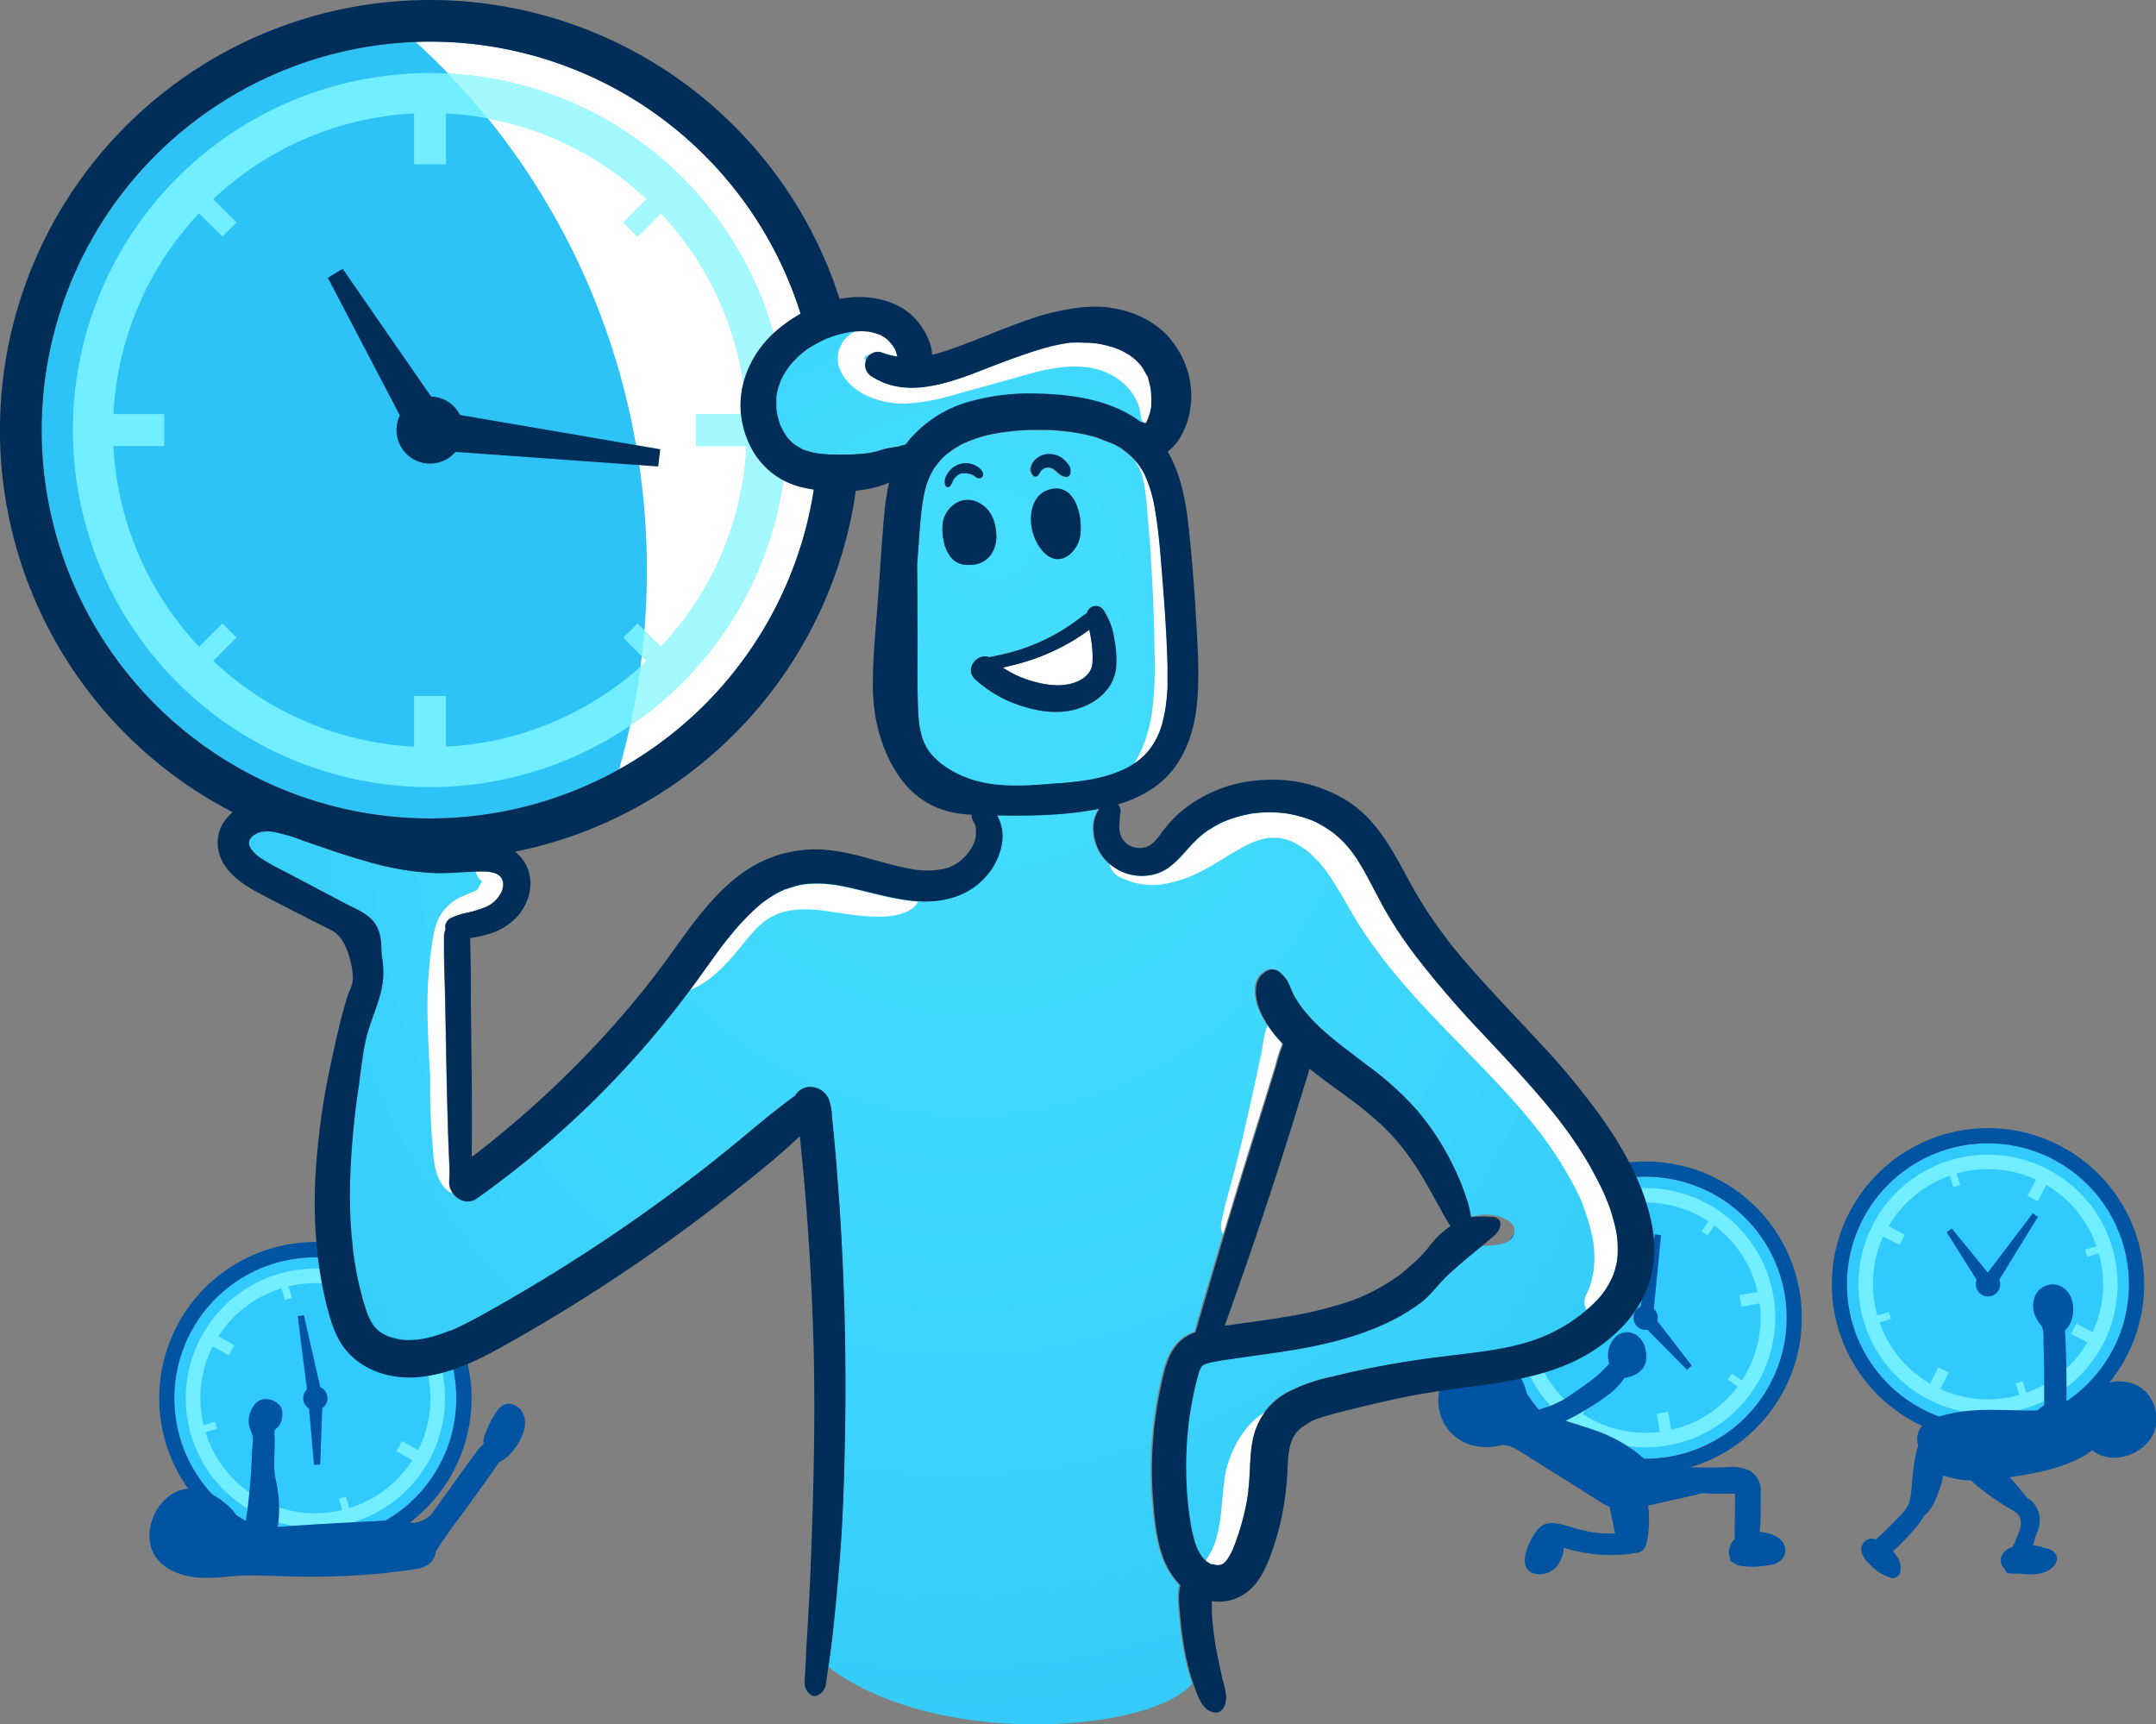 <svg xmlns="http://www.w3.org/2000/svg" xmlns:xlink="http://www.w3.org/1999/xlink" viewBox="0 0 564.42 451.41"><rect x="0" y="0" width="564.42" height="451.41" fill="#808080" stroke="none"/><defs><style>.cls-1{fill:#30caff;}.cls-2{fill:#0054a2;}.cls-3{fill:#71eeff;}.cls-4{fill:#2ec3f6;}.cls-5{fill:#fff;}.cls-6{fill:#002e59;}.cls-7{fill:#a4f9ff;}.cls-8{fill:url(#Gradiente_sem_nome_14);}</style><radialGradient id="Gradiente_sem_nome_14" cx="244.29" cy="269.03" fx="260.448" fy="132.703" r="244.03" gradientUnits="userSpaceOnUse"><stop offset="0" stop-color="#43ddfe"></stop><stop offset="0.4" stop-color="#40d9fd"></stop><stop offset="0.77" stop-color="#37cef9"></stop><stop offset="1" stop-color="#2ec3f6"></stop></radialGradient></defs><g id="Camada_2" data-name="Camada 2"><g id="Camada_5" data-name="Camada 5"><circle class="cls-1" cx="520.44" cy="336.2" r="36.91"></circle><polygon class="cls-2" points="518.89 337.31 509.6 322.55 510.94 321.58 521.98 335.09 518.89 337.31"></polygon><polygon class="cls-2" points="518.87 335.13 532.14 317.63 533.5 318.56 522.01 337.27 518.87 335.13"></polygon><circle class="cls-2" cx="520.44" cy="336.2" r="3.19"></circle><path class="cls-3" d="M490.32,320.57a33.93,33.93,0,1,0,45.75-14.48A33.93,33.93,0,0,0,490.32,320.57Zm58.52,5.65-3,.94.58,1.81,3-.94a30,30,0,0,1-1.57,20.69l-4.27-2.22-1.4,2.7,4.27,2.22a30.05,30.05,0,0,1-16,13.19l-.94-3-1.81.57.94,3a30,30,0,0,1-20.69-1.57l2.22-4.28-2.7-1.4-2.22,4.28a30,30,0,0,1-13.18-16l3-.95-.57-1.81-3,.95A30,30,0,0,1,493,323.69l4.28,2.22,1.4-2.7L494.43,321a30,30,0,0,1,16-13.19l.95,3,1.81-.58-1-3A30,30,0,0,1,533,308.8l-2.22,4.27,2.7,1.4,2.22-4.27A30,30,0,0,1,548.84,326.22Z"></path><path class="cls-3" d="M545.85,327.16l.58,1.81,2.34-.74c-.67-.46-1.36-.9-2-1.34Z"></path><path class="cls-2" d="M484.16,317.37a40.88,40.88,0,1,0,55.11-17.45A40.87,40.87,0,0,0,484.16,317.37Zm69,35.84a36.91,36.91,0,1,1-15.76-49.77A36.92,36.92,0,0,1,553.2,353.21Z"></path><circle class="cls-1" cx="430.81" cy="344.95" r="36.91"></circle><polygon class="cls-2" points="432.24 343.7 442.9 357.51 441.66 358.59 429.38 346.2 432.24 343.7"></polygon><polygon class="cls-2" points="428.94 344.67 433.23 323.13 434.86 323.37 432.69 345.23 428.94 344.67"></polygon><circle class="cls-2" cx="430.81" cy="344.95" r="3.19"></circle><path class="cls-3" d="M436.73,378.36a33.93,33.93,0,1,0-39.33-27.5A33.92,33.92,0,0,0,436.73,378.36Zm-31.12-49.88,2.57,1.8,1.08-1.56-2.56-1.79a30,30,0,0,1,17.37-11.35l.84,4.75,3-.53-.84-4.75a30,30,0,0,1,20.21,4.69l-1.8,2.57L447,323.4l1.8-2.57a30.05,30.05,0,0,1,11.34,17.38l-4.74.84.53,3,4.74-.84A30,30,0,0,1,456,361.42l-2.57-1.8-1.09,1.56,2.57,1.79a30,30,0,0,1-17.38,11.34l-.84-4.74-3,.53.84,4.74a29.94,29.94,0,0,1-20.21-4.69l1.79-2.56-1.55-1.09-1.8,2.57a30,30,0,0,1-11.34-17.38l4.74-.84-.53-3-4.74.84A30,30,0,0,1,405.61,328.48Z"></path><path class="cls-3" d="M408.17,330.28l1.09-1.56-2-1.41c0,.82.11,1.63.18,2.45Z"></path><path class="cls-2" d="M437.94,385.2a40.88,40.88,0,1,0-47.38-33.13A40.88,40.88,0,0,0,437.94,385.2Zm-13.56-76.6a36.92,36.92,0,1,1-29.91,42.78A36.91,36.91,0,0,1,424.38,308.6Z"></path><circle class="cls-1" cx="82.56" cy="366.02" r="36.91"></circle><polygon class="cls-2" points="84.46 365.98 83.84 383.41 82.19 383.45 80.67 366.07 84.46 365.98"></polygon><polygon class="cls-2" points="80.69 366.35 77.93 344.56 79.55 344.27 84.44 365.69 80.69 366.35"></polygon><circle class="cls-2" cx="82.56" cy="366.02" r="3.19"></circle><path class="cls-3" d="M65.76,395.5a33.93,33.93,0,1,0-12.67-46.28A33.93,33.93,0,0,0,65.76,395.5Zm7.94-58.25.83,3,1.83-.5-.83-3a30,30,0,0,1,20.62,2.38l-2.39,4.19,2.64,1.5,2.39-4.18a30,30,0,0,1,12.55,16.52l-3,.83.5,1.83,3-.83a30,30,0,0,1-2.38,20.62l-4.19-2.39-1.5,2.64,4.18,2.39A30.06,30.06,0,0,1,91.43,394.8l-.83-3-1.83.51.82,3A30,30,0,0,1,69,392.92l2.39-4.19-2.64-1.5-2.39,4.18a30,30,0,0,1-12.55-16.52l3-.83-.5-1.83-3,.82a30,30,0,0,1,2.38-20.61l4.19,2.39,1.5-2.65-4.18-2.38A30,30,0,0,1,73.7,337.25Z"></path><path class="cls-3" d="M74.53,340.27l1.83-.5-.65-2.37c-.48.65-1,1.32-1.42,2Z"></path><path class="cls-2" d="M62.32,401.53a40.88,40.88,0,1,0-15.27-55.75A40.87,40.87,0,0,0,62.32,401.53ZM100.85,334A36.91,36.91,0,1,1,50.5,347.74,36.91,36.91,0,0,1,100.85,334Z"></path><path class="cls-2" d="M466.59,403.53a6.59,6.59,0,0,0-3.27-2,12.09,12.09,0,0,0-1.47-.35c-.38-.07-.78-.15-1.18-.21.32-2.47.24-7.95.27-10.3a6,6,0,0,0-2.79-5.61,10.53,10.53,0,0,0-5.73-1c-3.74.15-7.44.16-11.18,0-1.88,0-3.75-.09-5.63,0-.89,0-1.83.05-2.76.15a37.92,37.92,0,0,0-14.63-9.54c-2.77-1-5.59-1.83-8.38-2.74a44.83,44.83,0,0,0,4.59-2.46,56.14,56.14,0,0,0,6.32-4.12,19.07,19.07,0,0,0,4.55-4.63h0a9,9,0,0,0,2-.51,6,6,0,0,0,2.7-1.89,5,5,0,0,0,1-3.25,8.61,8.61,0,0,0-.43-2.62,5.88,5.88,0,0,0-2.1-2.9,4.34,4.34,0,0,0-2.72-.81,4.44,4.44,0,0,0-3.09,1.52,7.3,7.3,0,0,0-1.41,2.54,6.71,6.71,0,0,0-.27,2.56,7.53,7.53,0,0,0,.26,1.48.94.94,0,0,0,.06.15c-.61.56-1.14,1.19-1.74,1.78a24.27,24.27,0,0,1-2.47,2.17c-1.71,1.33-3.46,2.6-5.27,3.8a27.58,27.58,0,0,1-6,3.31c-1.11.39-2.23.7-3.33,1.14l-.35.15c-.71-.26-1.43-.55-2.18-.79a14.74,14.74,0,0,0-3.33-10.12,11.63,11.63,0,0,0-13.58-2.92c-5.29,2.49-7.52,8.88-6.09,14.34,1.83,7,8.88,10.18,15.66,8.56,2.18-.53,4.35.94,6.12,2.07L412.35,389l6.76,4.28a12.66,12.66,0,0,0,2.29,1.19c.2,1.36.53,2.72.8,4.05.16.8.31,1.6.52,2.39,0,.16.09.32.13.48a28.55,28.55,0,0,1-7.76-.62c-2.14-.46-4.19-1.22-6.32-1.71-2.57-.6-4.75-.63-6.47,1.64-2.15,2.82-5.86,10.51.11,11.39A5.83,5.83,0,0,0,408,409.4a8.45,8.45,0,0,0,1.38-4.2l.13,0c1.27.37,2.54.76,3.83,1a40.57,40.57,0,0,0,15.53.24,2.88,2.88,0,0,0,2.09-2.09,28.54,28.54,0,0,0,.53-10l0-.25c1.48-.21,2.95-.64,3.87-.85,3.21-.73,6.45-1.39,9.64-2.2a1.77,1.77,0,0,0,.45-.18c1,.05,1.92.11,2.88.14,1.58.05,3.16,0,4.74,0,.25,0,.75,0,1.12,0,.07,1.67,0,6.22-.05,7.88,0,1.28-.07,2.66,0,4a5.16,5.16,0,0,0-1.55,3.44,3.31,3.31,0,0,0,.34,1.43.91.91,0,0,0,.47,1.14c.51.23.9.6,1.44.82a7,7,0,0,0,1.93.31,19.35,19.35,0,0,0,3.23.08c1.21-.1,2.43-.25,3.63-.46a4.71,4.71,0,0,0,3.17-1.86A3.67,3.67,0,0,0,466.59,403.53Z"></path><path class="cls-2" d="M562.59,365.38a8.62,8.62,0,0,0-5.62-3.53,11.57,11.57,0,0,0-11.55,4.42,8.29,8.29,0,0,0-.93,1.74l-.09,0a1.77,1.77,0,0,0-.17-.12,10.35,10.35,0,0,0-3.26-1.19c.07-3.93,0-7.85-.09-11.78-.06-2.08-.12-4.18-.27-6.26,0-.14,0-.27,0-.41a4.26,4.26,0,0,0,.66-.68c2.66-3.54,1.85-10.3-3.13-11.3a5.06,5.06,0,0,0-5.67,3.89,7.07,7.07,0,0,0,0,3.42,9.52,9.52,0,0,0,1.78,3.28c1,1.37.66,3.52.72,5.13q.14,3.66.17,7.34c0,2.45,0,4.89,0,7.34,0,.4,0,.81,0,1.22a10.22,10.22,0,0,0-1.74,1.32q-2.18.06-4.35,0c-6.22-.09-12.56-.53-18.68.9-3.18.75-7.65,1.88-8.37,5.57a5.42,5.42,0,0,0,.16,2.73v0a39,39,0,0,0-1.39,7.37c-.32,2.41-.22,5.07-.93,7.41-.62,2.05-2.55,3.74-4,5.25s-3.13,3.12-4.8,4.57l-.27-.12a2.65,2.65,0,0,0-2.62.67,2.77,2.77,0,0,0-.88,2.23,5.74,5.74,0,0,0,1.72,3.21,13.82,13.82,0,0,0,1.74,1.68,11.17,11.17,0,0,0,2.1,1.44c.33.16.65.34,1,.48s.39.15.59.23a3.37,3.37,0,0,0,.54.22,2,2,0,0,0,1.37-.14c.11-.05.5-.24.49-.32l0,0c-.18.11-.14.08.12-.11a1.64,1.64,0,0,0,.29-.36,2.28,2.28,0,0,0,.31-1.23v-.1c0-.13,0-.12,0,0,0-.12,0-.35.05-.38a3.29,3.29,0,0,0-.08-.83,6,6,0,0,0-1-2.24,15.41,15.41,0,0,0-.95-1.22c1.54-1.44,3-2.92,4.46-4.49a28,28,0,0,0,3.85-5,4.81,4.81,0,0,0,.64-.54,13.3,13.3,0,0,0,1.22-1.58,22.1,22.1,0,0,0,1.58-3.42,26.28,26.28,0,0,0,1.42-4.88,21.76,21.76,0,0,0,7.38,1.35,11.54,11.54,0,0,0,1.55,1.48c1.11.9,2.26,1.77,3.43,2.6s2.33,1.62,3.53,2.39a29.15,29.15,0,0,1,3.36,2.11c1.13.94,1.24,2.64.9,4.06,0,.06-.05.11-.08.18l-.78,2c-.11.22-.22.45-.34.67h.08l-.33.85,0,.06c-.08.12-.15.26-.23.38a1.74,1.74,0,0,0-.23.56,10.44,10.44,0,0,0-1,.44,4,4,0,0,0-2.06,2.23,3,3,0,0,0,.95,3.2,1.36,1.36,0,0,0,.93,1.06,8.43,8.43,0,0,0,2,.1c.62,0,1.24.07,1.85.12a17.32,17.32,0,0,0,3.67,0,7.82,7.82,0,0,0,3-1,4.11,4.11,0,0,0,2.21-2.92,2.24,2.24,0,0,0-.61-1.67,3.07,3.07,0,0,0-.62-.51l-.22-.11-.38-.16c.18.07.18.07,0,0a5.37,5.37,0,0,0-1.4-.47c-.63-.15-1.24-.36-1.87-.49-.41-.09-.83-.16-1.24-.22.08-.21.18-.41.26-.62a10.12,10.12,0,0,0,.32-1.37c.11-.26.23-.52.33-.79a9.26,9.26,0,0,0,.92-4,7.3,7.3,0,0,0-1.78-4.38,6.87,6.87,0,0,0-1.46-1.18v0c-.38-.45-.79-.89-1.16-1.35-.76-.93-1.5-1.88-2.3-2.78-.4-.45-.81-.88-1.23-1.31,6-.91,12.1-2,17.62-4.61a18.63,18.63,0,0,0,4-2.47,9,9,0,0,0,1.35.89c6.27,3.27,15.12-1.4,15.52-8.53A10.59,10.59,0,0,0,562.59,365.38Z"></path><path class="cls-2" d="M136.86,369.89a4.43,4.43,0,0,0-2.81-2.28,3.45,3.45,0,0,0-2.48.31,4.77,4.77,0,0,0-1.57,1.59,24.23,24.23,0,0,0-1.49,2.5,25.81,25.81,0,0,0-1.52,3.45,9.07,9.07,0,0,0-.4,1.53,4.57,4.57,0,0,0,0,1.06,10.25,10.25,0,0,0-2.06,2.33c-.88,1.18-1.77,2.35-2.64,3.55l-5,7c-1.15,1.59-2.3,3.16-3.43,4.75a5.14,5.14,0,0,1-1.82,1.77,10.68,10.68,0,0,1-2.22,1,2.94,2.94,0,0,1-1.68.14c-.63-.13-1.25-.22-1.88-.33a33,33,0,0,0-7.3-.07q-6.18.3-12.38.65c-4.49.24-9,.55-13.47.86a31.54,31.54,0,0,0-.35-11.5c-1-3.95-.33-8-.44-12.08a3.87,3.87,0,0,1,0-1.63c.23-.49.78-.78,1.1-1.22a5,5,0,0,0,.81-2.15,4.14,4.14,0,0,0-.44-3,4,4,0,0,0-1.62-1.31,4.34,4.34,0,0,0-3.84-.21c-1.76.91-2.79,3.51-2.84,5.39,0,1.55.75,2.69,1.06,4.13a15.1,15.1,0,0,1-.16,3.28,160,160,0,0,1-1.29,16.36c-.13,1-.29,2.05-.45,3.08l-.06.43h-1l-.28-.33c-.72-.81-1-2.32-1.74-3.25a13.1,13.1,0,0,0-2.65-2.5,15.48,15.48,0,0,0-7.72-3.47c-7.07-.61-12.25,6.88-11.63,13.42s7.12,9.47,13,9.85c4.07.26,8.13-.44,12.19-.56.79,0,1.57,0,2.36,0,3.16,0,6.35.2,9.46.25a191.46,191.46,0,0,0,24.77-.9q3.36-.39,6.71-.85c2.16-.3,4.39-.62,5.66-2.64a5.42,5.42,0,0,0,.83-2.21c2.61-4.24,5.7-8.16,8.62-12.2l4.6-6.38c.82-1.13,1.61-2.27,2.4-3.41.32-.45.63-.89.91-1.33A6.45,6.45,0,0,0,132,382a10.77,10.77,0,0,0,2.53-2.51,14.76,14.76,0,0,0,2.71-5.34A6.2,6.2,0,0,0,136.86,369.89Z"></path><circle class="cls-4" cx="112.58" cy="112.58" r="101.67"></circle><path class="cls-5" d="M214.25,112.58a101.63,101.63,0,0,1-52.18,88.83,188.07,188.07,0,0,0,7.06-43c2.77-58.18-21-111.69-60.32-147.45,1.25-.05,2.51-.07,3.77-.07A101.66,101.66,0,0,1,214.25,112.58Z"></path><polygon class="cls-6" points="108.1 115.29 85.82 72.72 89.71 70.37 117.06 109.88 108.1 115.29"></polygon><polygon class="cls-6" points="113.21 107.39 172.85 117.61 172.3 122.12 111.95 117.78 113.21 107.39"></polygon><circle class="cls-6" cx="112.58" cy="112.58" r="8.79"></circle><path class="cls-3" d="M112.58,19.13A93.46,93.46,0,1,0,206,112.58,93.45,93.45,0,0,0,112.58,19.13ZM173,169.34l-6.1-6.1-3.7,3.7,6.1,6.1a82.64,82.64,0,0,1-52.57,22.42V182.2H108.4v13.26A82.69,82.69,0,0,1,55.82,173l6.11-6.1-3.7-3.7-6.11,6.1A82.64,82.64,0,0,1,29.7,116.77H43V108.4H29.7A82.64,82.64,0,0,1,52.12,55.83l6.11,6.1,3.7-3.7-6.11-6.1A82.7,82.7,0,0,1,108.4,29.7V43h8.37V29.7a82.65,82.65,0,0,1,52.57,22.43l-6.1,6.1,3.7,3.7,6.1-6.1a82.64,82.64,0,0,1,22.42,52.57H182.19v8.37h13.27A82.64,82.64,0,0,1,173,169.34Z"></path><path class="cls-3" d="M166.94,163.24l-3.7,3.7,4.78,4.79c.28-2.23.5-4.47.68-6.73Z"></path><path class="cls-7" d="M206,112.58A93.34,93.34,0,0,1,165,190c1.11-5.05,2-10.2,2.72-15.41l1.67-1.53L168,171.73c.28-2.23.5-4.47.68-6.73l4.34,4.35a82.69,82.69,0,0,0,22.42-52.58H182.2V108.4h13.26A82.69,82.69,0,0,0,173,55.82l-6.1,6.11-3.7-3.71,6.11-6.1A82.88,82.88,0,0,0,127.65,31q-4.94-6.09-10.36-11.72A93.45,93.45,0,0,1,206,112.58Z"></path><path class="cls-6" d="M112.58,0A112.59,112.59,0,1,0,225.17,112.58,112.59,112.59,0,0,0,112.58,0Zm0,214.25A101.67,101.67,0,1,1,214.25,112.58,101.66,101.66,0,0,1,112.58,214.25Z"></path><path class="cls-8" d="M203.25,107.49a18.21,18.21,0,0,1-.08-2.21c0-.37,0-.73,0-1.1,0-.17.06-.42.08-.59a0,0,0,0,1,0,0,.2.2,0,0,0,0-.07v0a.23.23,0,0,0,0-.09,18.37,18.37,0,0,1,.44-1.92c.11-.36.23-.73.36-1.09.05-.16.12-.31.17-.47a.9.9,0,0,0,0-.09c.34-.72.71-1.42,1.11-2.11.2-.34.42-.67.64-1a5.78,5.78,0,0,1,.33-.48l.24-.34.53-.63c.26-.3.52-.59.81-.89.59-.62,1.21-1.22,1.86-1.79.24-.22.49-.41.75-.62.07,0,.44-.33.57-.42.72-.5,1.46-1,2.22-1.4s1.41-.78,2.14-1.13l.76-.35.21-.09.76-.28a28.55,28.55,0,0,1,5.51-1.47h.06c.3,0,.59-.06.88-.08.55,0,1.1-.06,1.66-.06s1.09,0,1.63.08l.34,0,.56.11a14.72,14.72,0,0,1,1.58.42c.22.08.44.15.66.24h.05s0,0,.08,0c.41.21.83.43,1.22.68.17.11.33.24.5.34l0,0h0c.34.33.7.62,1,1,.15.14.28.3.42.45l.29.37.09.13c.13.23.28.45.42.68a4.3,4.3,0,0,0,.27.52.09.09,0,0,1,0,.05c.14.41.27.83.39,1.25a3,3,0,0,1,.09.32v0a21,21,0,0,1-4.19-1.12,3.37,3.37,0,0,0-4,2,3.45,3.45,0,0,0,1.4,4.26c10.75,7.14,24.55-.11,35.14-3.95,2.9-1.06,5.79-2.12,8.74-3,1.31-.4,2.62-.77,4-1.09l2.25-.46c.34,0,.68-.12,1-.16l.68-.1a34.16,34.16,0,0,1,4.17,0c.58,0,1.15,0,1.73.06l.86.08c.08,0,.63.1.79.11a31.6,31.6,0,0,1,3.17.73c.62.17,1.23.39,1.83.61l.08,0,1,.47a20.91,20.91,0,0,1,2.89,1.71l0,0c.25.22.5.42.74.64.49.46.95.94,1.39,1.44.05.07.19.27.28.37s.18.29.2.31c.28.43.54.87.79,1.33.12.23.23.46.35.7a2.17,2.17,0,0,0,.17.28c-.06-.13-.17-.36-.21-.43.32.22.52,1.47.63,1.82.17.57.3,1.14.41,1.7,0,.16.05.26.06.33s0,.13,0,.23a22.91,22.91,0,0,1,.1,3.7c0,.06,0,.3,0,.5,0,0,0,0,0,.09-.11.52-.21,1-.34,1.53s-.37,1.09-.54,1.66l0,0s0,0,0,0c-.16.3-.31.61-.48.89a1.23,1.23,0,0,1-.13.2c-.3-.1-.6-.17-.9-.26-.69-.2-1.49-.36-2.16-.57a48.22,48.22,0,0,1-4.51-1.94c-1.61-.7-3.22-1.4-4.84-2.07a31.77,31.77,0,0,0-17.54-1.84c-6.44,1.07-12.07,4.19-17.38,7.83-.68.46-1.36.91-2.08,1.31-.25.14-.5.26-.75.38-.05,0-.84.32-.84.32a37.48,37.48,0,0,1-4.68,1.12c-3,.58-6.21.86-9.13,1.82l-.63.11a25.53,25.53,0,0,0-3.09.56,29.05,29.05,0,0,1-3,.83l-.87.16-1.29.19-.22,0c-1,.12-1.94.19-2.91.22-2,.07-4.07.08-6.11,0l-1.44-.1-.84-.09a22.87,22.87,0,0,1-2.85-.59c-.46-.13-.91-.27-1.36-.44-.15,0-.31-.1-.45-.16l-.17-.1c-.67-.35-1.3-.74-1.94-1.14-.09-.08-.25-.19-.38-.31s-.52-.48-.77-.74-.48-.53-.72-.8l0,0-.2-.28a20.8,20.8,0,0,1-1.13-1.85c-.15-.31-.28-.62-.45-.92s-.12-.29-.17-.44a19.36,19.36,0,0,1-.61-2.1c-.09-.36-.15-.72-.22-1.08h0C203.28,107.73,203.26,107.54,203.25,107.49Zm96.52,16.93a34.39,34.39,0,0,1,2.5,8.13c1.23,6.78,1.68,13.76,2.23,20.62.56,7.19,1.05,14.42,1.21,21.62,0,1.31,0,2.62,0,3.93,0,.33,0,.66,0,1,0,.08,0,.18,0,.22-.05.83-.1,1.65-.17,2.47-.13,1.37-.3,2.72-.54,4.07-.12.65-.26,1.32-.42,2-.06.26-.13.51-.19.78,0,.11-.3,1-.32,1.07a19.8,19.8,0,0,1-3.28,6.21,18.27,18.27,0,0,1-6,4.68c-5.68,2.7-11.25,3.32-17.66,3.88-7.82.67-16.34,1.48-23.94-1.37-3.65-1.37-7.53-3.7-9.9-6.87-2.69-3.65-2.88-8.52-3-12.87-.2-6.94,0-13.89-.09-20.85-.06-5,0-10-.11-15.07.1-1.25.19-2.51.29-3.76.25-3.38.44-6.77.82-10.13.16-1.51.38-3,.68-4.5.15-.74.32-1.48.52-2.2,0-.19.11-.38.16-.56s.33-.88.37-1c.15-.39.32-.78.5-1.17.1-.23.21-.44.32-.67.21-.41.43-.8.64-1.2a29.1,29.1,0,0,1,2.53-3.11l.06-.06.67-.58c.47-.38,1-.75,1.46-1.11s1-.69,1.55-1a3.37,3.37,0,0,1,.32-.17s-.06,0-.07,0l.78-.43a35.43,35.43,0,0,1,7-2.49c.14,0,1.23-.27,1.42-.3q1-.18,1.95-.33c1.38-.19,2.75-.37,4.13-.49s2.84-.17,4.26-.19h0c1.25,0,2.51,0,3.76,0h.18l1,.05c.68,0,1.37.09,2,.15,1.42.12,2.84.3,4.25.54s2.52.47,3.78.76c.5.12,1,.26,1.49.39l2.89,1.14,1.55.58c.36.17.72.36,1.08.56l.67.38.2.11a1.3,1.3,0,0,1,.19.13c.58.41,1.15.83,1.7,1.29s1,.86,1.44,1.32l.11.11.1.12c.18.2.37.42.54.64a22.11,22.11,0,0,1,1.31,1.79A14.9,14.9,0,0,1,299.77,124.42Zm-25,3.71c-4.56,1.25-5.47,6.51-4.62,10.5.9,4.14,4.74,10.09,9.58,6.75a8.15,8.15,0,0,0,3.14-6.18,14.38,14.38,0,0,0,0-2.53C282.48,132.11,280.21,126.65,274.8,128.13Zm-4.36-3.51a.81.81,0,0,0,1.27-.17l.13-.23s0,0,0,0l0,0a2.3,2.3,0,0,0,.43-.65c0-.07.1-.14.14-.21s0,0,0,0,0,0,0,0,.14-.15.21-.22l.1-.08a1.26,1.26,0,0,1,.32-.25l0,0s0,0,.06,0,.39-.29.54-.29l-.13.06.16,0a3,3,0,0,1,.32-.09h0l.28,0h.15l.16,0a4.19,4.19,0,0,1,.63.19l.07,0,.27.14c.06,0,.47.35.58.39l.08.07.23.22a6.78,6.78,0,0,0,.76.66l.06,0a.48.48,0,0,1,.11.08l0,0,.15.15a1.81,1.81,0,0,0,.91.41l.06,0a1.09,1.09,0,0,0,1.21-.08,1.1,1.1,0,0,0,.4-1c.34-1.49-1.28-2.93-2.43-3.65a6.08,6.08,0,0,0-3.94-.94,5,5,0,0,0-3.45,2,4.14,4.14,0,0,0-.64,1.62A2.31,2.31,0,0,0,270.44,124.62Zm-23,2.42a.74.74,0,0,0,1.33.17,6.48,6.48,0,0,1,.33-.57c.13-.2.23-.5.31-.65a3.64,3.64,0,0,1,.27-.49,1.72,1.72,0,0,1,.27-.39,5.1,5.1,0,0,1,.46-.47l.13-.11.3-.2a3.62,3.62,0,0,1,.48-.25.75.75,0,0,0,.18-.08l.35-.08s.11,0,.18,0l.26,0a5,5,0,0,1,.67,0H253l.07,0,.29.07c.22,0,.44.08.66.14l.28.1h0l.19.08c.17.08.34.18.52.28a3.19,3.19,0,0,1,.45.32,1.32,1.32,0,0,0,1.18.27.9.9,0,0,0,.64-.63c.28-.78-.36-1.45-.89-1.93a5.63,5.63,0,0,0-1.7-1l-.19-.06a5.06,5.06,0,0,0-3.39,0,5.85,5.85,0,0,0-2.9,2.16s0,0,0,0a6,6,0,0,0-.78,1.48A2.93,2.93,0,0,0,247.45,127Zm6.17,20.79a5,5,0,0,0,.67,0,6.44,6.44,0,0,0,5.5-3.24,8.6,8.6,0,0,0,1-5.25,11.31,11.31,0,0,0-1.44-4.91,8,8,0,0,0-4.22-3.33,6,6,0,0,0-5.2.83,7.29,7.29,0,0,0-3,4.42,13,13,0,0,0,.15,5.26,9,9,0,0,0,2.34,4.77,5.47,5.47,0,0,0,3.44,1.46A2.88,2.88,0,0,0,253.62,147.83Zm38.1,19.47a18.38,18.38,0,0,0-2.81-7.57,2.38,2.38,0,0,0-4.28.55c-.12.3-1.16.91-1.4,1.11-.46.36-.92.72-1.4,1.07-1,.75-2.08,1.47-3.16,2.15a50.92,50.92,0,0,1-14.2,6.2c-1.23.33-2.48.6-3.73.87-.59.13-1.18.23-1.76.36-3.09-1.2-6.59,3-3.74,5.72A31.94,31.94,0,0,0,268.09,185c4.57,1.43,9.68,2,14.32.44,4.92-1.59,9.14-5.21,9.77-10.55A26.93,26.93,0,0,0,291.72,167.3Zm131.67,157c0-.05-.07-.65-.1-.85s-.08-.51-.08-.58c-.12-.64-.25-1.3-.41-1.94-.28-1.21-.62-2.41-1-3.6s-.88-2.5-1.38-3.74c0-.07,0-.13-.06-.18-.11-.25-.22-.51-.34-.75-.2-.44-.39-.88-.6-1.32a90.43,90.43,0,0,0-6.37-11.26q-1.8-2.74-3.77-5.39c-.36-.49-.75-1-1.12-1.47-.14-.2-.27-.36-.4-.52q-1-1.31-2.07-2.58c-5.55-6.78-11.61-13.13-17.58-19.54a260.63,260.63,0,0,1-17.64-20.52,112,112,0,0,1-7.17-10.65c-2.52-4.28-4.58-8.81-7.16-13.07a31.81,31.81,0,0,0-3.77-5.22c-.68-.73-1.37-1.43-2.12-2.09l-.92-.78-.2-.18A.4.4,0,0,1,349,218a32.63,32.63,0,0,0-4.76-2.83l-.72-.34-1.1-.41c-.88-.32-1.77-.59-2.67-.83s-1.81-.44-2.73-.6c-.21-.05-1-.15-1-.15l-.84-.09a33.93,33.93,0,0,0-5.43-.06c-.45,0-.92.09-1.38.14h-.09l-.71.09c-.85.15-1.71.33-2.56.54a27.22,27.22,0,0,0-2.67.78c-.45.14-.88.31-1.31.47l-.51.21-.1,0a34.39,34.39,0,0,0-4.67,2.61l-.91.66c-.29.24-.59.48-.87.73-.66.57-1.29,1.18-1.89,1.81-3.23,3.43-5.94,7.47-11,8.3a12.74,12.74,0,0,1-13-5.41,12.6,12.6,0,0,1-2-6.65,8.49,8.49,0,0,1,1.56-5.27h0c-8.8,1.76-17.83,1.91-26.79,1.73h0a11,11,0,0,1,1.41,6.31,16.74,16.74,0,0,1-3.75,9c-4.52,5.72-11.6,7.69-18.68,7.14-7.25-.57-14.12-3.08-21.24-4.29-.55-.09-1.48-.19-2.42-.26s-1.71-.11-2.56-.1a19.77,19.77,0,0,0-4.29.38,32.66,32.66,0,0,0-3.77,1.12l-.2,0-.14.08c-.23.11-.47.21-.7.33-.58.27-1.14.57-1.71.89a34.18,34.18,0,0,0-3.35,2.23c-.11.09-.27.21-.33.27l-.75.63c-.51.43-1,.88-1.48,1.34a65,65,0,0,0-5.64,6.1c-.49.59-1,1.18-1.43,1.77-.06.06-.34.43-.46.59l0,0s0,0,0,0l-.26.33c-.83,1.1-1.64,2.21-2.44,3.32-1.77,2.45-3.5,4.9-5.29,7.33a248.57,248.57,0,0,1-56.75,55.8c-3.2,2.25-7.32-.95-7.15-4.45a50.69,50.69,0,0,0,0-5.23c-.13-2.79-.24-5.59-.32-8.38-.16-5.6-.31-11.21-.42-16.81s-.22-11.39-.32-17.09-.39-11.22-.3-16.81a3.53,3.53,0,0,1,.4-1.63,2.7,2.7,0,0,1,1.24-3,18.77,18.77,0,0,1,4.51-1.48,27.14,27.14,0,0,0,4.09-1.22,8.14,8.14,0,0,0,4.7-4c.14-.28,0,.08.19-.39.07-.24.15-.48.22-.72a6.32,6.32,0,0,1,.13-.68c0-.2,0-.39,0-.58a1.69,1.69,0,0,0,0-.23s0-.05,0-.08c-.07-.23-.12-.45-.19-.68,0,.08-.37-.59-.29-.53-.19-.22-.4-.4-.58-.61a.07.07,0,0,1,0,0c-.26-.17-.53-.32-.79-.47,0,0,0,0-.05,0a13,13,0,0,0-1.39-.39c-.21,0-.43-.09-.65-.12l-.22,0c-4.66-.19-9.28.52-13.93.36a74.7,74.7,0,0,1-17.43-3c-5.57-1.54-11-3.47-16.48-5.37a45.7,45.7,0,0,0-8.15-2.43,10.88,10.88,0,0,0-3.1,0c-.26.06-.51.13-.76.21l-.39.16-.4.22c-.22.13-.44.26-.66.41l-.07,0-.14.16-.39.41s-.21.36-.37.62c0,.1-.08.32-.11.45v.42c0,.12,0,.26,0,.31s.09.3.12.37a3.36,3.36,0,0,0,.22.42c.1.17.22.35.34.52a.29.29,0,0,0,.08.1c.34.37.67.73,1,1.07.18.18.38.34.57.5l.12.11a.5.5,0,0,1,.13.09,51.51,51.51,0,0,0,6.2,3.56l8.12,4.26,8.1,4.29c2.46,1.29,5.47,2.43,7.35,4.55,2.28,2.58,2.25,5.8,2.36,9a27.2,27.2,0,0,1,.44,4.51c0,5.35-2.28,9.95-3.83,14.93-1.45,4.69-1.89,9.82-2.57,14.67a213.58,213.58,0,0,0-2.32,25.51c-.09,3.91,0,7.83.24,11.73.14,2,.34,4.05.58,6.07,0,.15,0,.26,0,.35.07.48.13.95.21,1.42.15,1,.32,2,.5,3a78.88,78.88,0,0,0,2.69,10.85c.14.41.29.81.44,1.2.06.12.33.75.35.79A19.63,19.63,0,0,0,97.77,347l.14.24.2.2c.29.28.55.59.86.87.09.08.51.39.62.47a2.54,2.54,0,0,0,.34.23c.46.3.95.53,1.43.78l.14.07a1.71,1.71,0,0,0,.21.07c.66.2,1.3.41,2,.57l.75.15s.69.11.83.12c.69.05,1.37.08,2.07.08s1.15-.05,1.72-.09l.89-.11c.7-.11,1.39-.24,2.08-.4a38.87,38.87,0,0,0,5-1.58l.62-.24h0l.08,0,.06,0a.26.26,0,0,1,.09,0h0l.16-.07.9-.4c.88-.4,1.76-.83,2.63-1.26,1.6-.8,3.18-1.65,4.74-2.51q5-2.76,9.87-5.64,19.38-11.38,37.58-24.68,4.53-3.33,9-6.76c.07,0,.16-.12.3-.22l.77-.61.78-.6c.78-.61,1.56-1.22,2.33-1.85,1.42-1.12,2.83-2.26,4.24-3.4,5.58-4.54,11.06-9.35,16.91-13.55a4.56,4.56,0,0,1,3.34-2.26,5.33,5.33,0,0,1,5.53,3.31,15.56,15.56,0,0,1,.81,4.61c.17,1.61.32,3.21.47,4.82q.45,4.82.83,9.64c1.82,22.87,2.5,45.84,2.08,68.78-.21,11.55-.59,23.15-1.55,34.67Q219,419,218,427.53c-.33,3-.73,5.9-1.16,8.83,28.32,21.6,85,17.09,95.25,4.3a54.63,54.63,0,0,1-2.09-7.87,78.76,78.76,0,0,1-1.25-8.92c-.17-1.77-.41-3.69-.41-5.58a14,14,0,0,1,.36-3.39,20.76,20.76,0,0,1-4.83-8.24c-1.49-4.5-1.93-9.43-2.31-14.12a99.7,99.7,0,0,1-.09-14.46,105.36,105.36,0,0,1,2.08-15c1-4.8,2-10,6.26-13a10.64,10.64,0,0,1,2.84-1.42q2.76-9.56,5.6-19.06,5-17,10.34-33.89c1.74-5.59,3.49-11.18,5.21-16.78a41.36,41.36,0,0,1,1.81-5.68l-.46-.5a30.31,30.31,0,0,1-5.34-7.71c-1.55-3.52-2.57-8.78,1.58-11a3,3,0,0,1,3.44.44,7.32,7.32,0,0,1,.95,1c.34.48.38.52.15.13l.68.88a7.25,7.25,0,0,1,.7,1.49c-.12-.33-.12-.37.51,1.19,0,.07.43.92.34.79l.27.55a25.3,25.3,0,0,0,1.36,2.16c.25.38.53.75.79,1.14l.05.06.13.17c.47.55.93,1.11,1.42,1.66,1,1.08,2,2.1,3,3.11s2.17,1.95,3.29,2.88l1.53,1.24.86.68.08.06h0l0,0,.09.06h0l0,.06h0l.08.06c2.12,1.61,4.23,3.21,6.34,4.83a82.05,82.05,0,0,1,12.8,11.47,67.7,67.7,0,0,1,9.77,14.88,62.11,62.11,0,0,1,3.44,8.37,26,26,0,0,1,1.22,4.8c0,.14,0,.29.06.43a21.64,21.64,0,0,1,3-.61c3.15-.4,10.84,1.18,8.19,5.91-1.25,2.23-6.28,2.06-8.42,2.28-5.9.59-7.23,6-10.8,9.88A47,47,0,0,1,363.19,346c-8,4-16.59,6.05-25.33,7.47-4.55.74-9.11,1.32-13.68,2-2.26.33-4.55.61-6.79,1.07-.5.11-1,.22-1.47.37a4,4,0,0,0-.61.2l-.11.06-.49.28-.29.3c-.05.09-.18.27-.21.33s-.2.4-.3.6l-.05.14c-.16.49-.31,1-.44,1.48-.3,1.06-.55,2.12-.79,3.19-.51,2.27-.95,4.56-1.3,6.86-.12.75-.13.82-.19,1.36s-.12,1-.19,1.54c-.12,1.12-.22,2.23-.31,3.34-.17,2.41-.27,4.82-.27,7.23s.08,4.65.24,7q.13,1.8.33,3.6c.13,1.19.22,1.82.34,2.62a46.19,46.19,0,0,0,1.24,6.15c.18.58.36,1.14.57,1.71a1.89,1.89,0,0,1,.11.27l.13.27c.23.45.47.91.74,1.36.1.15.58.8.58.83a8.23,8.23,0,0,0,.82.85l.2.18a2.14,2.14,0,0,0,.26.19c.35.2.69.41,1,.6l.07,0h.06l.07,0h0l.05,0,.06,0a0,0,0,0,1,0,0l.14,0c.26.09.78.17.84.21h.85a3.37,3.37,0,0,0,.34-.09,2.23,2.23,0,0,0,.37-.14l.11-.07a1.58,1.58,0,0,0,.22-.13,4.49,4.49,0,0,0,.39-.36c.14-.14.4-.45.47-.52a16,16,0,0,0,1.2-2c.14-.29.27-.58.42-.88s.32-.83.49-1.25c.38-1,.75-2.08,1.09-3.13a68.57,68.57,0,0,0,1.8-6.9c.23-1.16.44-2.33.61-3.51,0,0,0-.23.06-.37s0-.38,0-.38q.11-.88.18-1.77c.38-4.35.17-8.85,1.43-13.06a18,18,0,0,1,8.35-10.47,44.27,44.27,0,0,1,11.41-4.13A241.22,241.22,0,0,1,377,355.25c14.25-1.82,26.53-2.32,38.16-12.15.39-.32.79-.67,1.16-1,.71-.65,1.38-1.32,2-2,.34-.38.65-.76,1-1.15l.07-.08c.11-.14.21-.29.32-.44a27.2,27.2,0,0,0,1.51-2.38c.27-.5.52-1,.76-1.51a4,4,0,0,0,.19-.43,1,1,0,0,1,.07-.17c.31-.93.62-1.86.84-2.81.09-.4.17-.81.25-1.21,0-.05,0-.24,0-.36q.09-.76.12-1.53A28.08,28.08,0,0,0,423.39,324.31Z"></path><path class="cls-5" d="M286,173.49c-.24,3.31-3.27,5-6.23,5.61-3.27.71-7,0-10.23-1a26.76,26.76,0,0,1-7-3.34c1-.21,1.95-.46,2.83-.67a56.42,56.42,0,0,0,15.21-6.18c1.23-.72,2.42-1.5,3.59-2.32.34-.24.66-.49,1-.73.18.87.35,1.73.48,2.62A27.71,27.71,0,0,1,286,173.49Z"></path><path class="cls-5" d="M423.5,328q0,.76-.12,1.53c0,.12,0,.31,0,.36-.08.4-.16.81-.25,1.21-.22.95-.53,1.88-.84,2.81a1,1,0,0,0-.07.17,4,4,0,0,1-.19.43c-.24.51-.49,1-.76,1.51a27.2,27.2,0,0,1-1.51,2.38c-.11.15-.21.3-.32.44l-.07.08c-.33.39-.64.77-1,1.15-.65.71-1.32,1.38-2,2-.33.3-.68.62-1,.91a4.28,4.28,0,0,1-.08-4.11c.07-.13.53-1.08.54-1.11.16-.38.31-.76.44-1.14.27-.82.45-1.66.64-2.51.09-.42.16-.84.25-1.27l.07-.28c0-.07,0-.14,0-.25.09-.86.14-1.72.16-2.58s0-1.75-.07-2.61c0-.54-.1-1.06-.16-1.58,0-.09,0-.17,0-.22a50.16,50.16,0,0,0-1.33-5.64c-.55-1.74-1.15-3.45-1.8-5.15l-.1-.24-.16-.39c-.17-.35-.32-.69-.49-1-.38-.82-.78-1.64-1.2-2.43a96.37,96.37,0,0,0-5.67-9.42c-.9-1.33-1.83-2.62-2.78-3.9l-.78-1.05a.63.63,0,0,1-.11-.13,1.31,1.31,0,0,0-.12-.15l-1.36-1.71q-3-3.73-6.26-7.28c-4.33-4.78-8.85-9.37-13.34-14-9.19-9.4-18.32-19-25.45-30.1-1.89-2.93-3.57-6-5.35-9-.91-1.53-1.84-3-2.83-4.5-.27-.4-.55-.8-.83-1.19l-.42-.55-.5-.64c-.28-.35-.58-.69-.87-1a33.48,33.48,0,0,0-3.44-3.3l-.1-.08-.18-.12c-.3-.19-.59-.4-.89-.6-.66-.42-1.34-.82-2-1.18l-.57-.28c-.29-.12-.59-.22-.87-.32a18.59,18.59,0,0,0-2-.54l-.56-.1-.52,0q-.67,0-1.35,0l-.77,0a21.39,21.39,0,0,0-4.39,1.25l-.14.06c-.07,0-.14.08-.26.13l-.83.39c-.85.42-1.66.87-2.47,1.32-3,1.68-5.8,3.62-8.82,5.2a33.59,33.59,0,0,1-10.36,3.72,18.57,18.57,0,0,1-12.1-2,4.76,4.76,0,0,1-2.34-3.3,13.08,13.08,0,0,0,10.89,3c5-.83,7.73-4.87,11-8.3.6-.63,1.23-1.24,1.89-1.81.28-.25.58-.49.87-.73l.91-.66a34.39,34.39,0,0,1,4.67-2.61l.1,0,.51-.21c.43-.16.86-.33,1.31-.47a27.22,27.22,0,0,1,2.67-.78c.85-.21,1.71-.39,2.56-.54l.71-.09h.09c.46-.05.93-.11,1.38-.14a33.93,33.93,0,0,1,5.43.06l.84.09s.75.1,1,.15c.92.16,1.84.36,2.73.6s1.79.51,2.67.83l1.1.41.72.34A32.63,32.63,0,0,1,349,218a.4.4,0,0,0,.12.07l.2.18.92.78c.75.66,1.44,1.36,2.12,2.09a31.81,31.81,0,0,1,3.77,5.22c2.58,4.26,4.64,8.79,7.16,13.07a112,112,0,0,0,7.17,10.65,260.63,260.63,0,0,0,17.64,20.52c6,6.41,12,12.76,17.58,19.54q1.05,1.28,2.07,2.58c.13.16.26.32.4.52.37.49.76,1,1.12,1.47q2,2.64,3.77,5.39a90.43,90.43,0,0,1,6.37,11.26c.21.44.4.88.6,1.32.12.24.23.5.34.75,0,.05,0,.11.06.18.5,1.24,1,2.48,1.38,3.74s.72,2.39,1,3.6c.16.64.29,1.3.41,1.94,0,.07.05.37.08.58s.1.8.1.85A28.08,28.08,0,0,1,423.5,328Z"></path><path class="cls-5" d="M301.57,105.9c0,.06,0,.3,0,.5,0,0,0,0,0,.09-.11.52-.21,1-.34,1.53s-.37,1.09-.54,1.66l0,0s0,0,0,0c-.16.3-.31.61-.48.89a1.23,1.23,0,0,1-.13.2l-.65-.19a2.55,2.55,0,0,1-.78-1.63c-.63-6.56-6.24-11.2-12.35-12.5-7.86-1.69-16.1,1.25-23.59,3.33l-12.57,3.46a54.94,54.94,0,0,1-12.63,2.4,22.74,22.74,0,0,1-11-2.26c-3.55-1.78-7-5.18-7.2-9.35A8,8,0,0,1,224,86.7h0c.47,0,.93,0,1.4,0s1.09,0,1.63.08l.34,0,.56.11a14.72,14.72,0,0,1,1.58.42c.22.08.44.15.66.24h.05s0,0,.08,0c.41.21.83.43,1.22.68.17.11.33.24.5.34l0,0h0c.34.33.7.62,1,1,.15.14.28.3.42.45l.29.37.09.13c.13.23.28.45.42.68a4.3,4.3,0,0,0,.27.52.09.09,0,0,1,0,.05c.14.41.27.83.39,1.25a3,3,0,0,1,.09.32v0a21,21,0,0,1-4.19-1.12,3,3,0,0,0-2.7.41h0a3.21,3.21,0,0,0-.83.23,4.37,4.37,0,0,1-.55.31c-.13.15-.21.22-.24.22l0,.06a0,0,0,0,1,0,0c0,.06-.2.5-.14,0-.07.53-.07.22.11.71a3.44,3.44,0,0,0,.24.43,3.43,3.43,0,0,0,1.52,3.85c10.75,7.14,24.55-.11,35.14-3.95,2.9-1.06,5.79-2.12,8.74-3,1.31-.4,2.62-.77,4-1.09l2.25-.46c.34,0,.68-.12,1-.16l.68-.1a34.16,34.16,0,0,1,4.17,0c.58,0,1.15,0,1.73.06l.86.08c.08,0,.63.1.79.11a31.6,31.6,0,0,1,3.17.73c.62.17,1.23.39,1.83.61l.08,0,1,.47c.56.28,1.09.57,1.63.89l.6.41a24.35,24.35,0,0,1,2.17,1.8h0l0,0c.22.22.42.43.62.66.05.07.19.27.28.37s.18.29.2.31c.28.43.54.87.79,1.33.12.23.23.46.35.7a2.17,2.17,0,0,0,.17.28c-.06-.13-.17-.36-.21-.43.32.22.52,1.47.63,1.82.17.57.3,1.14.41,1.7,0,.16.05.26.06.33s0,.13,0,.23A22.91,22.91,0,0,1,301.57,105.9Z"></path><path class="cls-5" d="M305.72,178.72c0,.33,0,.66,0,1,0,.08,0,.18,0,.22-.05.83-.1,1.65-.17,2.47-.13,1.37-.3,2.72-.54,4.07-.12.65-.26,1.32-.42,2-.06.26-.13.51-.19.78,0,.11-.3,1-.32,1.07a19.8,19.8,0,0,1-3.28,6.21,17.77,17.77,0,0,1-3.93,3.5,39.58,39.58,0,0,0,2.89-6.05,42.73,42.73,0,0,0,1.87-7.85,92.52,92.52,0,0,0,.63-14.8c-.09-6.05-.23-12.12-.56-18.17S301,141,300.44,135c-.24-2.63-.4-5.33-.86-7.85a18.86,18.86,0,0,0-1-3.85c-.3-.72-1-1.77-1.42-2.64a1.3,1.3,0,0,1-.13-.3c.16.17.3.34.44.52a22.11,22.11,0,0,1,1.31,1.79,14.9,14.9,0,0,1,1,1.76,34.39,34.39,0,0,1,2.5,8.13c1.23,6.78,1.68,13.76,2.23,20.62.56,7.19,1.05,14.42,1.21,21.62C305.73,176.1,305.74,177.41,305.72,178.72Z"></path><path class="cls-5" d="M240.27,235.94a2.14,2.14,0,0,1-.7,1.22c-5.14,5.14-18.71,1.8-24.83,1.13-16.77-1.82-16.93,7.35-27.49,16.72a24,24,0,0,1-6.66,4.2c.3-.37.58-.75.85-1.12,1.79-2.43,3.52-4.88,5.29-7.33.8-1.11,1.61-2.22,2.44-3.32l.28-.34,0,0c.12-.16.4-.53.46-.59.47-.59.94-1.18,1.43-1.77a65,65,0,0,1,5.64-6.1c.48-.46,1-.91,1.48-1.34l.75-.63c.06-.06.22-.18.33-.27a34.18,34.18,0,0,1,3.35-2.23c.57-.32,1.13-.62,1.71-.89.23-.12.47-.22.7-.33l.14-.08.2,0a32.66,32.66,0,0,1,3.77-1.12,19.77,19.77,0,0,1,4.29-.38c.85,0,1.71,0,2.56.1s1.87.17,2.42.26c7.12,1.21,14,3.72,21.24,4.29Z"></path><path class="cls-5" d="M202,238.61a2.15,2.15,0,0,0,.35-.12l-.33.12Z"></path><path class="cls-5" d="M131.66,231.34c0,.19,0,.38,0,.58a6.32,6.32,0,0,0-.13.68c-.07.24-.15.48-.22.72-.18.47-.05.11-.19.39a8.14,8.14,0,0,1-4.7,4,27.14,27.14,0,0,1-4.09,1.22,18.77,18.77,0,0,0-4.51,1.48,2.7,2.7,0,0,0-1.24,3,3.53,3.53,0,0,0-.4,1.63c-.09,5.59.19,11.21.3,16.81s.21,11.39.32,17.09.26,11.21.42,16.81c.08,2.79.19,5.59.32,8.38a50.69,50.69,0,0,1,0,5.23,4.82,4.82,0,0,0,.91,3c-1.71-.55-3-2.41-3.74-4.16-1.26-3.07-1.32-6.75-1.59-10-.46-5.47-.58-11-.5-16.43-.29-4.43-.52-8.87-.61-13.31a114.12,114.12,0,0,1,.77-19.21c.44-3,.79-6.21,2.14-9a12.4,12.4,0,0,1,6.2-5.64c1.37-.63,2.66-1.06,3.76-1.6.34-.53.65-1.09.94-1.66.12-.23.23-.44.35-.65a4.49,4.49,0,0,1-1.13-1.24,3.64,3.64,0,0,1-.47-1.38c1,0,1.91,0,2.87,0l.22,0c.22,0,.44.07.65.12a13,13,0,0,1,1.39.39s0,0,.05,0c.26.15.53.3.79.47a.07.07,0,0,0,0,0c.18.21.39.39.58.61-.08-.06.25.55.29.55.07.22.12.43.19.66,0,0,0,.06,0,.08A1.69,1.69,0,0,1,131.66,231.34Z"></path><path class="cls-5" d="M331.07,369.77a17.55,17.55,0,0,0-2.68,5.41c-1.26,4.21-1.05,8.71-1.43,13.06q-.07.88-.18,1.77s0,.22,0,.38A79.71,79.71,0,0,1,323.58,407a13.71,13.71,0,0,1-2,4.54,5.17,5.17,0,0,1-4.28,2.18,2.78,2.78,0,0,1-2-.92,3.06,3.06,0,0,1-.31-2.87,14.5,14.5,0,0,1,1.46-2.64c3.76-6.24,3.08-14.32,4.32-21.28,1-5.47,4.22-11.74,8.66-15.16A12.72,12.72,0,0,1,331.07,369.77Z"></path><path class="cls-5" d="M335.65,273.23a41.36,41.36,0,0,0-1.81,5.68c-1.72,5.6-3.47,11.19-5.21,16.78q-4.29,13.65-8.4,27.36a3.2,3.2,0,0,1-.34-.63c-.51-1.26-.1-2.67.19-4,.23-1,.43-2.07.71-3.1.6-2.2,1.19-4.42,1.79-6.64q1.77-6.5,3.26-13.09c1-4.38,2-8.78,2.94-13.16q.75-3.36,1.44-6.73c.44-2.16.6-4.68,1.43-6.71a3.88,3.88,0,0,1,.22-.46,40.08,40.08,0,0,0,3.32,4.16Z"></path><path class="cls-6" d="M291.72,167.3a18.38,18.38,0,0,0-2.81-7.57,2.38,2.38,0,0,0-4.28.55c-.12.3-1.16.91-1.4,1.11-.46.36-.92.72-1.4,1.07-1,.75-2.08,1.47-3.16,2.15a50.92,50.92,0,0,1-14.2,6.2c-1.23.33-2.48.6-3.73.87-.59.13-1.18.23-1.76.36-3.09-1.2-6.59,3-3.74,5.72A31.94,31.94,0,0,0,268.09,185c4.57,1.43,9.68,2,14.32.44,4.92-1.59,9.14-5.21,9.77-10.55A26.93,26.93,0,0,0,291.72,167.3ZM286,173.49c-.24,3.31-3.27,5-6.23,5.61-3.27.71-7,0-10.23-1a26.76,26.76,0,0,1-7-3.34c1-.21,1.95-.46,2.83-.67a56.42,56.42,0,0,0,15.21-6.18c1.23-.72,2.42-1.5,3.59-2.32.34-.24.66-.49,1-.73.18.87.35,1.73.48,2.62A27.71,27.71,0,0,1,286,173.49ZM282.9,139.2a8.15,8.15,0,0,1-3.14,6.18c-4.84,3.34-8.68-2.61-9.58-6.75-.85-4,.06-9.25,4.62-10.5,5.41-1.48,7.68,4,8.07,8.54A14.38,14.38,0,0,1,282.9,139.2Zm-23.11,5.43a6.44,6.44,0,0,1-5.5,3.24,5,5,0,0,1-.67,0,2.88,2.88,0,0,1-.77,0,5.47,5.47,0,0,1-3.44-1.46,9,9,0,0,1-2.34-4.77,13,13,0,0,1-.15-5.26,7.29,7.29,0,0,1,3-4.42,6,6,0,0,1,5.2-.83,8,8,0,0,1,4.22,3.33,11.31,11.31,0,0,1,1.44,4.91A8.6,8.6,0,0,1,259.79,144.63Zm-2.48-20.11a.9.9,0,0,1-.64.63,1.32,1.32,0,0,1-1.18-.27,3.19,3.19,0,0,0-.45-.32c-.18-.1-.35-.2-.52-.28l-.19-.08h0l-.28-.1c-.22-.06-.44-.1-.66-.14l-.29-.07-.07,0H253a5,5,0,0,0-.67,0l-.26,0c-.07,0-.17,0-.18,0l-.35.08a.75.75,0,0,1-.18.08,3.62,3.62,0,0,0-.48.25l-.3.2-.13.11a5.1,5.1,0,0,0-.46.47,1.72,1.72,0,0,0-.27.39,3.64,3.64,0,0,0-.27.49c-.08.15-.18.45-.31.65a6.48,6.48,0,0,0-.33.57.74.74,0,0,1-1.33-.17,2.93,2.93,0,0,1,0-1.85,6,6,0,0,1,.78-1.48s0,0,0,0a5.85,5.85,0,0,1,2.9-2.16,5.06,5.06,0,0,1,3.39,0l.19.06a5.63,5.63,0,0,1,1.7,1C257,123.07,257.59,123.74,257.31,124.52Zm22.93-.93a1.1,1.1,0,0,1-.4,1,1.09,1.09,0,0,1-1.21.08l-.06,0a1.81,1.81,0,0,1-.91-.41l-.15-.15,0,0a.48.48,0,0,0-.11-.08l-.06,0a6.78,6.78,0,0,1-.76-.66l-.23-.22-.08-.07c-.11,0-.52-.36-.58-.39l-.27-.14-.07,0a4.19,4.19,0,0,0-.63-.19l-.16,0h-.15l-.28,0h0a3,3,0,0,0-.32.09l-.16,0,.13-.06c-.15,0-.41.21-.54.29s0,0-.06,0l0,0a1.26,1.26,0,0,0-.32.25l-.1.08c-.07.07-.14.16-.21.22s0,0,0,0,0,0,0,0-.1.14-.14.21a2.3,2.3,0,0,1-.43.65l0,0s0,0,0,0l-.13.23a.81.81,0,0,1-1.27.17,2.31,2.31,0,0,1-.66-2,4.14,4.14,0,0,1,.64-1.62,5,5,0,0,1,3.45-2,6.08,6.08,0,0,1,3.94.94C279,120.66,280.58,122.1,280.24,123.59Zm152,196c-1.93-9.25-6.81-18.09-12.11-25.81A190,190,0,0,0,403,272.88c-6.05-6.56-12.31-13-18.17-19.7q-2.12-2.43-4.16-4.93c-.66-.81-1.3-1.63-1.94-2.45l0-.05-.5-.66-1.11-1.49a105.49,105.49,0,0,1-7.12-11c-4.75-8.5-8.76-17.47-17.25-22.91a37.18,37.18,0,0,0-22.53-5.47A35.86,35.86,0,0,0,308,213.49a39.24,39.24,0,0,0-3.88,4.46,18.64,18.64,0,0,1-2.09,2.56,4.93,4.93,0,0,1-1.94,1.2,5.7,5.7,0,0,1-4.28-.32,5.06,5.06,0,0,1-2.6-3.37,6.34,6.34,0,0,1-.14-2.52c0-.32.11-1.34.11-1.51a5.06,5.06,0,0,1,.12-1.06,2.74,2.74,0,0,0-.6-2.36,32.74,32.74,0,0,0,8.33-3.71,23.8,23.8,0,0,0,6.64-6.17c3.71-5.17,5.33-11.43,5.8-17.71.53-7,.05-14.09-.36-21.11-.44-7.86-1.05-15.72-1.9-23.56-.74-7-2-14-5.52-20.08,4.44-3.34,6.39-10.15,6.16-15.44a23.35,23.35,0,0,0-6.79-15.48c-4.56-4.45-10.54-6.54-16.79-7a38.27,38.27,0,0,0-9,.72,59.56,59.56,0,0,0-9.38,2.43c-6.88,2.32-13.5,5.3-20.34,7.73-1.59.57-3.2,1.1-4.84,1.52-.23.07-.48.12-.71.18-.05-3.09-1.93-6.53-3.76-8.75-3.14-3.79-7.76-5.7-12.55-6.23-8.83-1-18,3.05-24.59,8.77-6.16,5.38-10,13.5-9.13,21.75,1,9,6.46,16.57,15.37,19a41.83,41.83,0,0,0,17,.72,24.38,24.38,0,0,0,6.44-1.85,53,53,0,0,0-1.21,7.5c-.72,7.7-1.16,15.42-1.73,23.12-.58,7.9-1.47,15.85-1.31,23.77.16,8.12,2.51,16.8,7.49,23.43,4.59,6.08,10.87,8.89,18.38,9.16a2.61,2.61,0,0,0,.37,1.64,5.72,5.72,0,0,1,.52,1.09c.08.26.14.52.2.8a.5.5,0,0,0,0,.12.45.45,0,0,0,0,.11c0,.54,0,1.07,0,1.6,0,.05,0,.13,0,.2-.06.27-.11.54-.18.81a10.49,10.49,0,0,1-2.95,4.83,14.86,14.86,0,0,1-1.18,1.06,4,4,0,0,1-.4.27c-.25.16-.5.33-.75.47l-.63.35s-.53.25-.62.3c-.46.17-.93.31-1.4.45a21.72,21.72,0,0,1-8.83.1c-6.78-1.17-13.21-3.79-20-4.73a32.65,32.65,0,0,0-19.58,3c-10.21,5.14-16.93,15.1-23.44,24.09q-1.33,1.88-2.73,3.71c-.42.58-.85,1.15-1.29,1.72-.18.25-.38.49-.56.74l-.56.71q-2.91,3.75-6,7.37-6.15,7.26-12.81,14c-5,5.08-10.19,10-15.59,14.63-2.63,2.27-5.32,4.5-8,6.66-.74.59-1.49,1.17-2.25,1.76l-.74.58c-.14.12-.22.17-.27.21l-.24.19-1,.74c0-2.62.06-5.24.06-7.86q0-8.28-.1-16.55t-.19-16.54c0-5.23,0-10.49-.17-15.73,0-.2,0-.43,0-.65l.23,0a30,30,0,0,0,4.4-.95,17,17,0,0,0,7.49-4.41c4-4.35,5.18-11,1.17-15.73-3.26-3.86-8.86-4.5-13.59-4.39-2.64.06-5.26.27-7.91.16a56.45,56.45,0,0,1-8.6-.94,132.14,132.14,0,0,1-18.3-5.12c-3-1-5.94-2.05-8.92-3-3.28-1.08-6.76-2-10.23-1.72-6,.53-12.17,5-11.83,11.66.31,5.79,5.2,9.69,9.92,12.23,6.56,3.53,13.24,6.84,19.87,10.22,2.8,1.43,4.14,4.89,4.88,7.76a20.54,20.54,0,0,1,.71,4.69c0,2-1.09,3.57-1.62,5.47-.58,2.09-1.23,4.18-1.74,6.3q-1.44,6.06-2.71,12.15a184.34,184.34,0,0,0-3.54,25.2A124.88,124.88,0,0,0,83.2,329a106.67,106.67,0,0,0,2.32,12.78c1,3.77,2.1,7.69,4.43,10.85,4.74,6.42,12.86,8.72,20.55,7.78,8.36-1,15.79-4.94,23-9a447.11,447.11,0,0,0,39.65-25.16q11-7.8,21.48-16.24c5-4,10.11-8.1,14.75-12.61.23,2.19.45,4.39.66,6.58q.74,7.64,1.29,15.29,1.11,15.17,1.58,30.35c.61,20.2.1,40.32-.69,60.49q-.33,8.46-.86,16.9c-.19,2.85-.33,5.71-.46,8.58-.06,1.33-.15,2.67-.23,4-.1,1.75.09,2.85,1.51,4a1.58,1.58,0,0,0,1.78.23,3.72,3.72,0,0,0,2.28-3.19c.21-1.41.4-2.82.62-4.24.43-2.93.83-5.87,1.16-8.83q.92-8.58,1.65-17.17c1-11.52,1.34-23.12,1.55-34.67.42-22.94-.26-45.91-2.08-68.78q-.37-4.83-.83-9.64c-.15-1.61-.3-3.21-.47-4.82a15.56,15.56,0,0,0-.81-4.61,5.33,5.33,0,0,0-5.53-3.31,4.56,4.56,0,0,0-3.34,2.26c-5.85,4.2-11.33,9-16.91,13.55-1.41,1.14-2.82,2.28-4.24,3.4-.77.63-1.55,1.24-2.33,1.85l-.78.6-.77.61c-.14.1-.23.18-.3.22q-4.44,3.44-9,6.76-18.17,13.28-37.58,24.68-4.9,2.88-9.87,5.64c-1.56.86-3.14,1.71-4.74,2.51-.87.43-1.75.86-2.63,1.26l-.9.4-.16.07h0a.26.26,0,0,0-.09,0l-.06,0-.11,0-.62.24a38.87,38.87,0,0,1-5,1.58c-.69.16-1.38.29-2.08.4l-.89.11c-.57,0-1.15.08-1.72.09s-1.38,0-2.07-.08c-.14,0-.78-.12-.83-.12l-.75-.15c-.68-.16-1.32-.37-2-.57a1.71,1.71,0,0,1-.21-.07l-.14-.07c-.48-.25-1-.48-1.43-.78a2.54,2.54,0,0,1-.34-.23c-.11-.08-.53-.39-.62-.47-.31-.28-.57-.59-.86-.87l-.2-.2-.14-.24a19.63,19.63,0,0,1-1.13-1.94s-.29-.67-.35-.79c-.15-.39-.3-.79-.44-1.2a78.88,78.88,0,0,1-2.69-10.85c-.18-1-.35-2-.5-3-.08-.47-.14-.94-.21-1.42,0-.09,0-.2,0-.35-.24-2-.44-4-.58-6.07-.26-3.9-.33-7.82-.24-11.73a213.58,213.58,0,0,1,2.32-25.51c.68-4.85,1.12-10,2.57-14.67,1.55-5,3.88-9.58,3.83-14.93a27.2,27.2,0,0,0-.44-4.51c-.11-3.24-.08-6.46-2.36-9-1.88-2.12-4.89-3.26-7.35-4.55l-8.1-4.29-8.12-4.26a51.51,51.51,0,0,1-6.2-3.56.5.5,0,0,0-.13-.09l-.12-.11c-.19-.16-.39-.32-.57-.5-.38-.34-.71-.7-1-1.07a.29.29,0,0,1-.08-.1c-.12-.17-.24-.35-.34-.52a3.36,3.36,0,0,1-.22-.42c0-.07-.07-.21-.12-.37s0-.19,0-.31v-.42c0-.13.1-.35.11-.45.16-.26.37-.59.37-.62l.39-.41.14-.16.07,0c.22-.15.44-.28.66-.41l.4-.22.39-.16c.25-.08.5-.15.76-.21a10.88,10.88,0,0,1,3.1,0,45.7,45.7,0,0,1,8.15,2.43c5.46,1.9,10.91,3.83,16.48,5.37a74.7,74.7,0,0,0,17.43,3c4.65.16,9.27-.55,13.93-.36l.22,0c.22,0,.44.07.65.12a13,13,0,0,1,1.39.39s0,0,.05,0c.26.15.53.3.79.47a.07.07,0,0,0,0,0c.18.21.39.39.58.61-.08-.06.25.55.29.55.07.22.12.43.19.66,0,0,0,.06,0,.08a1.69,1.69,0,0,1,0,.23c0,.19,0,.38,0,.58a6.32,6.32,0,0,0-.13.68c-.07.24-.15.48-.22.72-.18.47-.05.11-.19.39a8.14,8.14,0,0,1-4.7,4,27.14,27.14,0,0,1-4.09,1.22,18.77,18.77,0,0,0-4.51,1.48,2.7,2.7,0,0,0-1.24,3,3.53,3.53,0,0,0-.4,1.63c-.09,5.59.19,11.21.3,16.81s.21,11.39.32,17.09.26,11.21.42,16.81c.08,2.79.19,5.59.32,8.38a50.69,50.69,0,0,1,0,5.23c-.17,3.5,3.95,6.7,7.15,4.45a248.57,248.57,0,0,0,56.75-55.8c1.79-2.43,3.52-4.88,5.29-7.33.8-1.11,1.61-2.22,2.44-3.32l.28-.34,0,0c.12-.16.4-.53.46-.59.47-.59.94-1.18,1.43-1.77a65,65,0,0,1,5.64-6.1c.48-.46,1-.91,1.48-1.34l.75-.63c.06-.06.22-.18.33-.27a34.18,34.18,0,0,1,3.35-2.23c.57-.32,1.13-.62,1.71-.89.23-.12.47-.22.7-.33l.14-.08.2,0a32.66,32.66,0,0,1,3.77-1.12,19.77,19.77,0,0,1,4.29-.38c.85,0,1.71,0,2.56.1s1.87.17,2.42.26c7.12,1.21,14,3.72,21.24,4.29,7.08.55,14.16-1.42,18.68-7.14a16.74,16.74,0,0,0,3.75-9,11.1,11.1,0,0,0-1.4-6.31c9,.18,18,0,26.81-1.73a8.49,8.49,0,0,0-1.56,5.27,12.6,12.6,0,0,0,2,6.65,12.74,12.74,0,0,0,13,5.41c5-.83,7.73-4.87,11-8.3.6-.63,1.23-1.24,1.89-1.81.28-.25.58-.49.87-.73l.91-.66a34.39,34.39,0,0,1,4.67-2.61l.1,0,.51-.21c.43-.16.86-.33,1.31-.47a27.22,27.22,0,0,1,2.67-.78c.85-.21,1.71-.39,2.56-.54l.71-.09h.09c.46-.05.93-.11,1.38-.14a33.93,33.93,0,0,1,5.43.06l.84.09s.75.1,1,.15c.92.16,1.84.36,2.73.6s1.79.51,2.67.83l1.1.41.72.34A32.63,32.63,0,0,1,349,218a.4.4,0,0,0,.12.07l.2.18.92.78c.75.66,1.44,1.36,2.12,2.09a31.81,31.81,0,0,1,3.77,5.22c2.58,4.26,4.64,8.79,7.16,13.07a112,112,0,0,0,7.17,10.65,260.63,260.63,0,0,0,17.64,20.52c6,6.41,12,12.76,17.58,19.54q1.05,1.28,2.07,2.58c.13.16.26.32.4.52.37.49.76,1,1.12,1.47q2,2.64,3.77,5.39a90.43,90.43,0,0,1,6.37,11.26c.21.44.4.88.6,1.32.12.24.23.5.34.75,0,.05,0,.11.06.18.5,1.24,1,2.48,1.38,3.74s.72,2.39,1,3.6c.16.64.29,1.3.41,1.94,0,.07.05.37.08.58s.1.8.1.85a28.08,28.08,0,0,1,.11,3.67q0,.76-.12,1.53c0,.12,0,.31,0,.36-.08.4-.16.81-.25,1.21-.22.95-.53,1.88-.84,2.81a1,1,0,0,0-.07.17,4,4,0,0,1-.19.43c-.24.51-.49,1-.76,1.51a27.2,27.2,0,0,1-1.51,2.38c-.11.15-.21.3-.32.44l-.07.08c-.33.39-.64.77-1,1.15-.65.71-1.32,1.38-2,2-.37.35-.77.7-1.16,1-11.63,9.83-23.91,10.33-38.16,12.15a241.22,241.22,0,0,0-28.85,5.33,44.27,44.27,0,0,0-11.41,4.13,18,18,0,0,0-8.35,10.47c-1.26,4.21-1.05,8.71-1.43,13.06q-.07.88-.18,1.77s0,.22,0,.38-.06.37-.06.37c-.17,1.18-.38,2.35-.61,3.51a68.57,68.57,0,0,1-1.8,6.9c-.34,1.05-.71,2.09-1.09,3.13-.17.42-.34.84-.49,1.25s-.28.59-.42.88a16,16,0,0,1-1.2,2c-.07.07-.33.38-.47.52a4.49,4.49,0,0,1-.39.36,1.58,1.58,0,0,1-.22.13l-.11.07a2.23,2.23,0,0,1-.37.14,3.37,3.37,0,0,1-.34.09h-.85c-.06,0-.58-.12-.84-.21l-.14,0a0,0,0,0,0,0,0l-.06,0-.07,0-.07,0-.06,0-.07,0c-.35-.19-.69-.4-1-.6a2.14,2.14,0,0,1-.26-.19l-.2-.18a8.23,8.23,0,0,1-.82-.85s-.48-.68-.58-.83c-.27-.45-.51-.91-.74-1.36l-.13-.27a1.89,1.89,0,0,0-.11-.27c-.21-.57-.39-1.13-.57-1.71a46.19,46.19,0,0,1-1.24-6.15c-.12-.8-.21-1.43-.34-2.62s-.24-2.4-.33-3.6q-.24-3.48-.24-7c0-2.41.1-4.82.27-7.23.09-1.11.19-2.22.31-3.34.07-.51.12-1,.19-1.54s.07-.61.19-1.36c.35-2.3.79-4.59,1.3-6.86.24-1.07.49-2.13.79-3.19.13-.5.28-1,.44-1.48l.05-.14c.1-.2.21-.4.3-.6s.16-.24.21-.33l.29-.3.49-.28.11-.06a4,4,0,0,1,.61-.2c.48-.15,1-.26,1.47-.37,2.24-.46,4.53-.74,6.79-1.07,4.57-.67,9.13-1.25,13.68-2,11.68-1.9,24.1-5.16,33.76-12.32,2.72-2,4.56-4.78,7-7.1,2.23-2.14,4.61-4.11,7-6.08,1.22-1,2.43-2,3.63-3.05s3-2.13,3.34-4a2.17,2.17,0,0,0-.12-1.31,2,2,0,0,0-1.39-1c-.55-.13-6.18-.33-6.11.11,0-.14,0-.29-.06-.43a26,26,0,0,0-1.22-4.8,62.11,62.11,0,0,0-3.44-8.37,67.7,67.7,0,0,0-9.77-14.88,82.05,82.05,0,0,0-12.8-11.47c-2.11-1.62-4.22-3.22-6.34-4.83l-.1-.06-.06-.07,0,0s0,0,0,0l-.05-.05-.08-.06-.86-.68-1.53-1.24q-1.68-1.4-3.29-2.88c-1-1-2.07-2-3-3.11-.49-.55-1-1.11-1.42-1.66l-.13-.17-.05-.06c-.26-.39-.54-.76-.79-1.14a25.3,25.3,0,0,1-1.36-2.16c-.09-.18-.18-.35-.26-.54s-.33-.74-.35-.8c-.33-.81-.49-1.19-.55-1.32a.14.14,0,0,0,0,.06,8.06,8.06,0,0,0-.68-1.42l-.68-.88c.23.39.19.35-.15-.13a7.32,7.32,0,0,0-.95-1,3,3,0,0,0-3.44-.44c-4.15,2.25-3.13,7.51-1.58,11a30.31,30.31,0,0,0,5.34,7.71l.46.5a41.36,41.36,0,0,0-1.81,5.68c-1.72,5.6-3.47,11.19-5.21,16.78q-5.31,16.9-10.34,33.89-2.82,9.53-5.6,19.06a10.64,10.64,0,0,0-2.84,1.42c-4.23,3-5.23,8.23-6.26,13a105.36,105.36,0,0,0-2.08,15,99.7,99.7,0,0,0,.09,14.46c.38,4.69.82,9.62,2.31,14.12a20.76,20.76,0,0,0,4.83,8.24,14,14,0,0,0-.36,3.39c0,1.89.24,3.81.41,5.58a78.76,78.76,0,0,0,1.25,8.92,54.63,54.63,0,0,0,2.09,7.87c1,2.69,2,6.71,5.2,7.48a2.37,2.37,0,0,0,2.59-1.05c1.66-2.38.19-5.91-.36-8.47s-1.16-5.14-1.59-7.75-.7-4.63-.91-7.25c-.12-1.49-.08-3.06-.11-4.6a12.06,12.06,0,0,0,9.3-2.4c3.78-2.92,5.5-7.83,7-12.19a70.85,70.85,0,0,0,3.13-14.68c.26-2.21.34-4.44.46-6.68.06-.88.13-1.77.22-2.65,0-.12.12-.81.17-1a14.81,14.81,0,0,1,.41-1.72c0-.12.2-.6.27-.82s.19-.41.22-.48l.32-.58a5,5,0,0,0,.35-.54.07.07,0,0,0,0-.05c.34-.37.66-.74,1-1.08.08-.08.46-.39.61-.52s.66-.45.77-.51A20.26,20.26,0,0,1,343.4,372c.15-.07.71-.32.85-.37l1.35-.48c.91-.3,1.83-.57,2.75-.82,2.29-.63,4.59-1.21,6.9-1.76,4.78-1.16,9.56-2.27,14.37-3.21,19.3-3.74,40.08-2.61,54.86-17.8a30.54,30.54,0,0,0,7.23-11.63A31.22,31.22,0,0,0,432.24,319.63Zm-193.77-205a21.48,21.48,0,0,0-1.38,1.8c-.64.14-1.28.32-1.9.52l-.63.11a25.53,25.53,0,0,0-3.09.56,29.05,29.05,0,0,1-3,.83l-.87.16-1.29.19-.22,0c-1,.12-1.94.19-2.91.22-2,.07-4.07.08-6.11,0l-1.44-.1-.84-.09a22.87,22.87,0,0,1-2.85-.59c-.46-.13-.91-.27-1.36-.44-.15,0-.31-.1-.45-.16l-.17-.1c-.67-.35-1.3-.74-1.94-1.14-.09-.08-.25-.19-.38-.31s-.52-.48-.77-.74-.48-.53-.72-.8l0,0-.2-.28a20.8,20.8,0,0,1-1.13-1.85c-.15-.31-.28-.62-.45-.92s-.12-.29-.17-.44a19.36,19.36,0,0,1-.61-2.1c-.09-.36-.15-.72-.22-1.08h0c0-.14,0-.33-.05-.38a18.21,18.21,0,0,1-.08-2.21c0-.37,0-.73,0-1.1,0-.17.06-.42.08-.59a0,0,0,0,1,0,0,.2.2,0,0,0,0-.07v0s0,0,0-.06h0v0a18.37,18.37,0,0,1,.44-1.92c.11-.36.23-.73.36-1.09.05-.16.12-.31.17-.47a.9.9,0,0,0,0-.09c.34-.72.71-1.42,1.11-2.11.2-.34.42-.67.64-1a5.78,5.78,0,0,1,.33-.48l.24-.34.53-.63c.26-.3.52-.59.81-.89.59-.62,1.21-1.22,1.86-1.79.24-.22.49-.41.75-.62.07,0,.44-.33.57-.42.72-.5,1.46-1,2.22-1.4s1.41-.78,2.14-1.13l.76-.35.21-.09.76-.28a28.55,28.55,0,0,1,5.51-1.47h.06c.3,0,.59-.06.88-.08.55,0,1.1-.06,1.66-.06s1.09,0,1.63.08l.34,0,.56.11a14.72,14.72,0,0,1,1.58.42c.22.08.44.15.66.24h.05s0,0,.08,0c.41.21.83.43,1.22.68.17.11.33.24.5.34l0,0h0c.34.33.7.62,1,1,.15.14.28.3.42.45l.29.37.09.13c.13.23.28.45.42.68a4.3,4.3,0,0,0,.27.52.09.09,0,0,1,0,.05c.14.41.27.83.39,1.25a3,3,0,0,1,.09.32v0a21,21,0,0,1-4.19-1.12,3.37,3.37,0,0,0-4,2,3.45,3.45,0,0,0,1.4,4.26c10.75,7.14,24.55-.11,35.14-3.95,2.9-1.06,5.79-2.12,8.74-3,1.31-.4,2.62-.77,4-1.09l2.25-.46c.34,0,.68-.12,1-.16l.68-.1a34.16,34.16,0,0,1,4.17,0c.58,0,1.15,0,1.73.06l.86.08c.08,0,.63.1.79.11a31.6,31.6,0,0,1,3.17.73c.62.17,1.23.39,1.83.61l.08,0,1,.47a20.91,20.91,0,0,1,2.89,1.71l0,0c.25.22.5.42.74.64.49.46.95.94,1.39,1.44.05.07.19.27.28.37s.18.29.2.31c.28.43.54.87.79,1.33.12.23.23.46.35.7a2.17,2.17,0,0,0,.17.28c-.06-.13-.17-.36-.21-.43.32.22.52,1.47.63,1.82.17.57.3,1.14.41,1.7,0,.16.05.26.06.33s0,.13,0,.23a22.91,22.91,0,0,1,.1,3.7c0,.06,0,.3,0,.5,0,0,0,0,0,.09-.11.52-.21,1-.34,1.53s-.37,1.09-.54,1.66l0,0s0,0,0,0c-.16.3-.31.61-.48.89a1.23,1.23,0,0,1-.13.2c-.3-.1-.6-.17-.9-.26l-.37-.1a30.74,30.74,0,0,0-7.67-4.18c-6.19-2.36-12.7-3.06-19.28-3.24a58.25,58.25,0,0,0-18,2.14A31.63,31.63,0,0,0,238.47,114.65Zm38.66,90.41c-7.82.67-16.34,1.48-23.94-1.37-3.65-1.37-7.53-3.7-9.9-6.87-2.69-3.65-2.88-8.52-3-12.87-.2-6.94,0-13.89-.09-20.85-.06-5,0-10-.11-15.07.1-1.25.19-2.51.29-3.76.25-3.38.44-6.77.82-10.13.16-1.51.38-3,.68-4.5.15-.74.32-1.48.52-2.2,0-.19.11-.38.16-.56s.33-.88.37-1c.15-.39.32-.78.5-1.17.1-.23.21-.44.32-.67.21-.41.43-.8.64-1.2a29.1,29.1,0,0,1,2.53-3.11l.06-.06.67-.58c.47-.38,1-.75,1.46-1.11s1-.69,1.55-1a3.37,3.37,0,0,1,.32-.17s-.06,0-.07,0l.78-.43a35.43,35.43,0,0,1,7-2.49c.14,0,1.23-.27,1.42-.3q1-.18,1.95-.33c1.38-.19,2.75-.37,4.13-.49s2.84-.17,4.26-.19h0c1.25,0,2.51,0,3.76,0h.18l1,.05c.68,0,1.37.09,2,.15,1.42.12,2.84.3,4.25.54s2.52.47,3.78.76c.5.12,1,.26,1.49.39l2.89,1.14,1.55.58c.36.17.72.36,1.08.56l.67.38.2.11a1.3,1.3,0,0,1,.19.13c.58.41,1.15.83,1.7,1.29s1,.86,1.44,1.32l.11.11.1.12c.18.2.37.42.54.64a22.11,22.11,0,0,1,1.31,1.79,14.9,14.9,0,0,1,1,1.76,34.39,34.39,0,0,1,2.5,8.13c1.23,6.78,1.68,13.76,2.23,20.62.56,7.19,1.05,14.42,1.21,21.62,0,1.31,0,2.62,0,3.93,0,.33,0,.66,0,1,0,.08,0,.18,0,.22-.05.83-.1,1.65-.17,2.47-.13,1.37-.3,2.72-.54,4.07-.12.65-.26,1.32-.42,2-.06.26-.13.51-.19.78,0,.11-.3,1-.32,1.07a19.8,19.8,0,0,1-3.28,6.21,18.27,18.27,0,0,1-6,4.68C289.11,203.88,283.54,204.5,277.13,205.06Zm62,86.79,2.56-8.26c.39-1.24.78-2.5,1.16-3.75,1.93,1.57,3.93,3.06,5.92,4.51,2.21,1.62,4.43,3.22,6.6,4.87l.37.29.87.68,1.35,1.13c1.19,1,2.36,2,3.48,3a61.09,61.09,0,0,1,6,6.56l.19.26.63.83c.4.55.79,1.11,1.19,1.68q1.31,1.88,2.51,3.83c1.76,2.87,3.31,5.84,5,8.77a40.33,40.33,0,0,0,2.77,4.75,24.28,24.28,0,0,0-5.47,5.24l-.19.24a33.83,33.83,0,0,1-3.85,4.09c-.67.6-1.34,1.19-2,1.77l-1.11.94-.29.22-.48.36a51.45,51.45,0,0,1-4.92,3.16,57.15,57.15,0,0,1-5.26,2.61l-.24.1-.47.2-1.17.45c-1,.38-2,.73-3.05,1a103.27,103.27,0,0,1-13.88,3.28c-2.35.4-4.71.76-7.08,1.1-2.59.37-4.4.6-7.11,1l-2.55.35Q330.47,319.73,339.12,291.85Zm12-18.08-.09,0s0,0,0,0l.09.06Z"></path></g></g></svg>